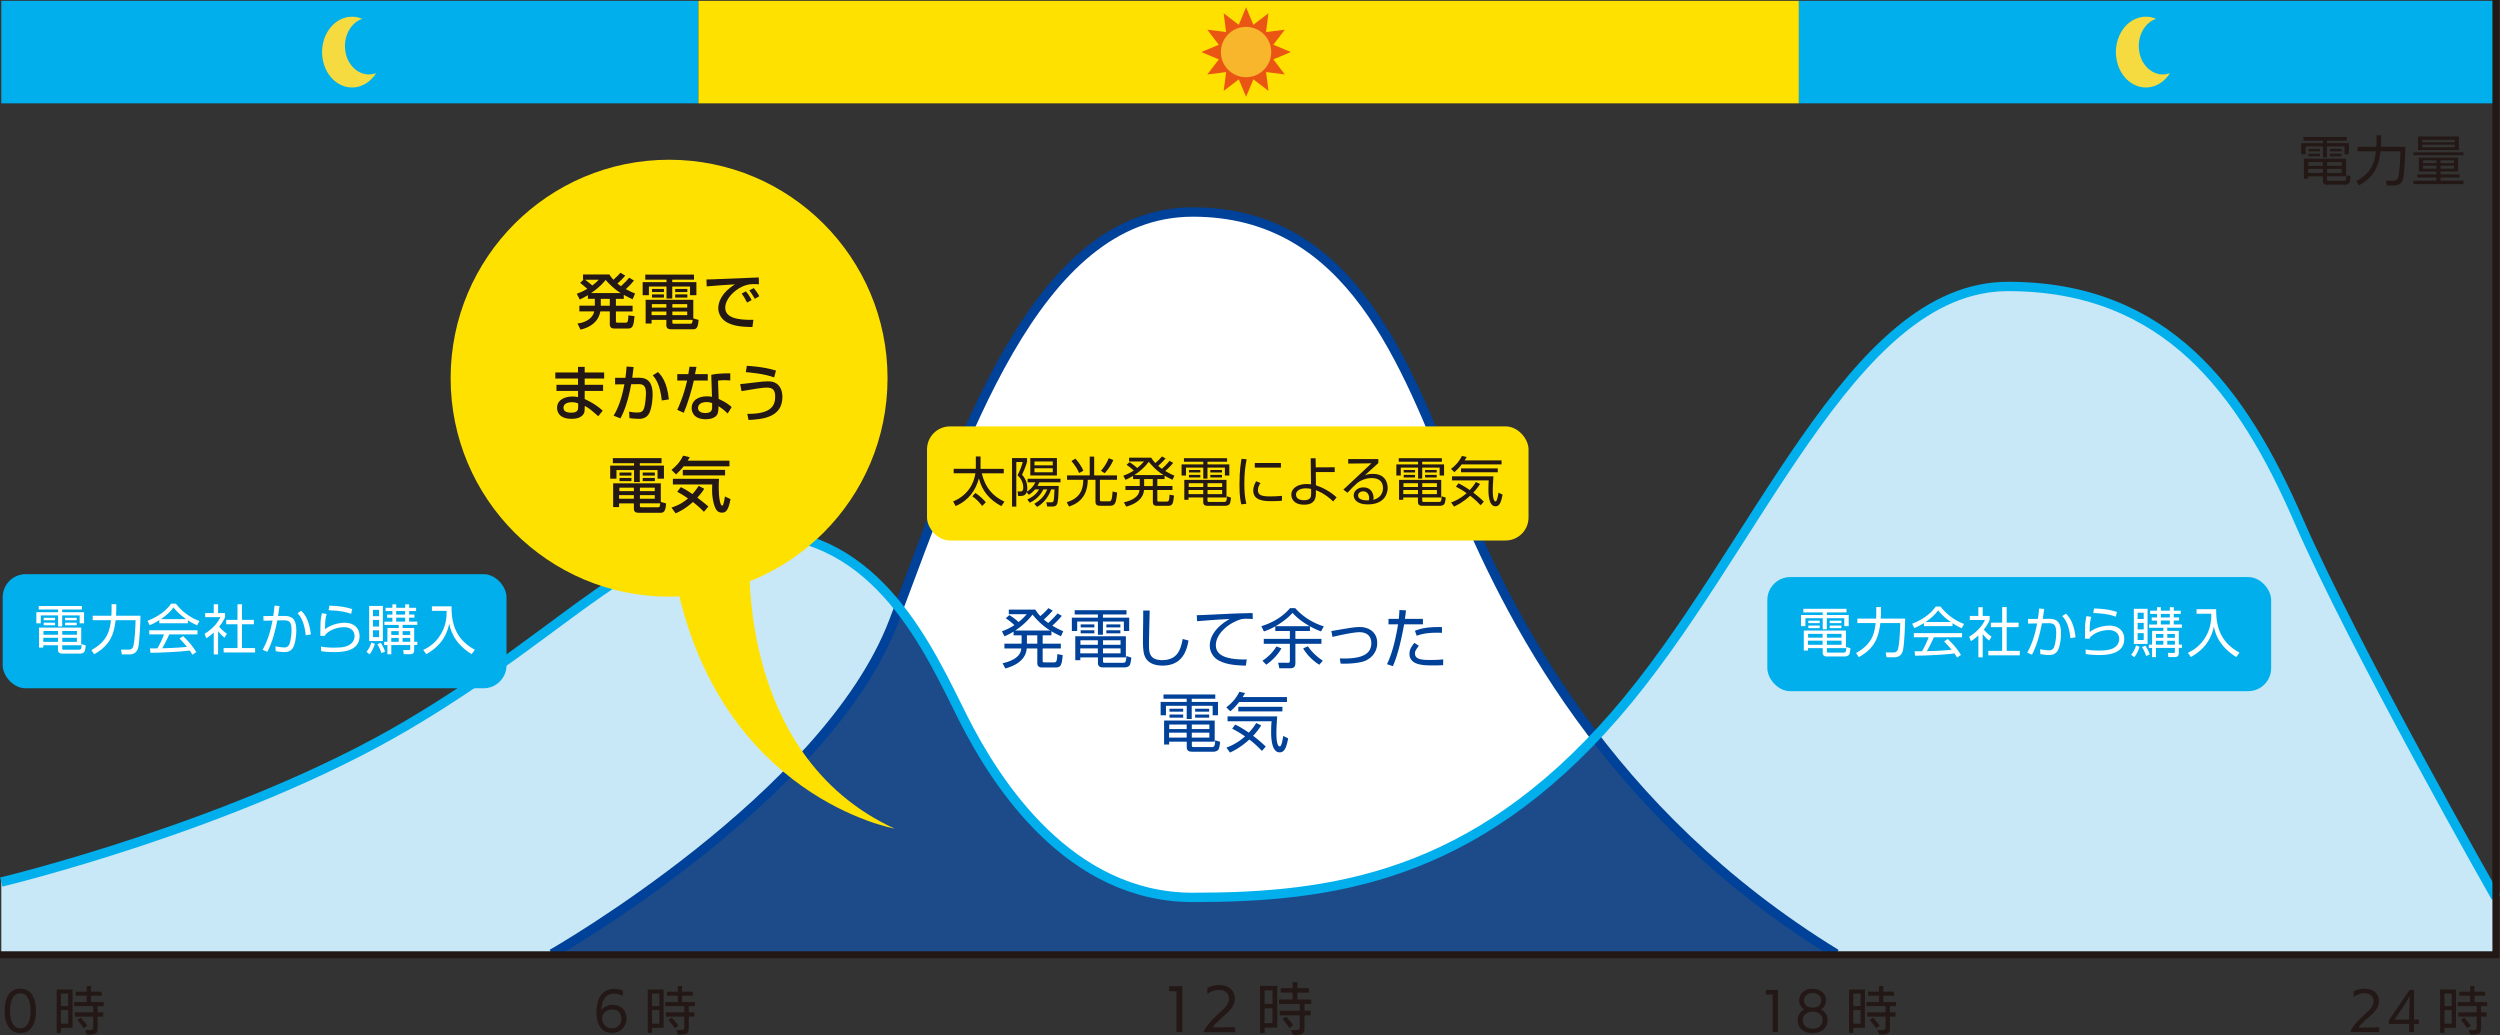 <svg xmlns="http://www.w3.org/2000/svg" id="_レイヤー_1" data-name="レイヤー_1" version="1.1" viewBox="0 0 694.08 287.38"><rect x="0" y="0" width="694.08" height="287.38" fill="#333333" stroke="none"/><defs><style>.st1{fill:#00afec}.st2{fill:#fff}.st4{fill:#f5db3f}.st5{fill:#231815}.st10{fill:#c8e8f7}.st11{fill:#ffe100}.st12{fill:#004199}</style></defs><path d="M638.12 143.98c-15.5-35.64-36.58-64.86-80.61-64.86s-69.76 73.77-109.13 119.02c-1.89 2.18-3.8 4.23-5.71 6.23 16.18 21.16 37.77 42.46 67.09 60.46h183.18v-16.08s-39.33-69.13-54.83-104.77ZM248.11 172.54c.52-1.35 1.03-2.72 1.55-4.09-9.09-11.54-21.49-20.9-39.37-20.9-33.48 0-50.22 25.66-97.35 53.45C65.81 228.8.36 244.48.36 244.48v20.36h152.88s76.27-43.48 94.87-92.3Z" class="st10"/><path d="M331.15 248.75c32.51 0 73.68-4.87 111.52-44.38-19.06-24.93-30.6-49.66-38.31-68.54-14.26-34.92-29.14-76.97-73.21-76.97s-63.29 61.31-81.49 109.59c7.93 10.06 13.34 21.79 17.67 30.42 9.3 18.53 29.67 49.89 63.82 49.89Z" class="st2"/><path d="M442.67 204.38c-37.85 39.51-79.02 44.38-111.52 44.38-34.15 0-54.52-31.36-63.82-49.89-4.33-8.63-9.74-20.36-17.67-30.42-.52 1.37-1.04 2.74-1.55 4.09-18.6 48.82-94.87 92.3-94.87 92.3h356.53c-29.32-18-50.92-39.3-67.09-60.46Z" style="fill:#1d4a89"/><path d="M153.24 264.84s76.27-43.48 94.87-92.3c18.6-48.82 38.97-113.68 83.04-113.68s58.95 42.05 73.21 76.97c14.26 34.92 41.54 89.8 105.41 129" style="stroke:#004199;fill:none;stroke-miterlimit:10;stroke-width:2.6px"/><path d="M692.95 249.16s-39.33-69.13-54.83-104.77-36.58-64.86-80.61-64.86-69.76 73.77-109.13 119.02c-39.37 45.26-78.76 50.6-117.23 50.6-34.15 0-54.52-31.36-63.82-49.89-9.3-18.53-23.56-51.32-57.04-51.32s-50.22 25.66-97.35 53.45C65.81 229.2.36 244.88.36 244.88" style="fill:none;stroke-miterlimit:10;stroke-width:2.6px;stroke:#00afec"/><rect width="139.87" height="31.68" x=".75" y="159.41" class="st1" rx="6.38" ry="6.38"/><path d="M22.73 169.23h-5.46v.73h6.07v3.09h-1.23v-2.2h-4.84v3.06h-1.15v-3.06h-4.8v2.2h-1.23v-3.09h6.03v-.73h-5.37v-.99h11.98v.99Zm-.17 9.92h-5.28v.78c0 .33 0 .46.48.46h4.06c.66 0 .78-.13.85-1.57l1.14.37c-.06.63-.18 1.38-.35 1.69-.25.52-1.06.58-1.21.58h-4.81c-.6 0-1.35-.05-1.35-1.06v-1.26h-4.08v.66h-1.17v-5.55h11.71v4.89Zm-6.46-2.08h-4.08v1.14h4.08v-1.14Zm0-1.89h-4.03v1.05h4.03v-1.05Zm-.81-3.66v.69h-3.16v-.69h3.16Zm0 1.35v.72h-3.16v-.72h3.16Zm6.06 2.31h-4.06v1.05h4.06v-1.05Zm0 1.89h-4.06v1.14h4.06v-1.14Zm-.05-5.55v.69h-3.24v-.69h3.24Zm0 1.35v.72h-3.24v-.72h3.24ZM30.96 167.74h1.32v1.69c0 .35-.02.78-.06 1.52H39c0 1.54-.26 7.5-.64 8.92-.42 1.57-1.66 1.81-2.28 1.81h-2.26l-.21-1.33h2.16c.82 0 1.09-.5 1.21-.87.45-1.35.63-5.68.66-7.3h-5.53c-.45 3.73-1.42 6.97-5.98 9.46l-.76-1.15c4.44-2.44 5.08-5.35 5.44-8.31h-5.08v-1.23h5.19c.03-.35.06-.84.06-1.57v-1.63ZM52.16 173.03h-7.93v-.84c-1.33.82-2.16 1.18-2.67 1.39l-.61-1.21c4.47-1.75 6.15-4.18 6.55-4.78h1.33c1.56 2.08 3.94 3.9 6.55 4.83l-.66 1.2c-.66-.3-1.5-.69-2.56-1.41v.82Zm-1.32 3.56c1.6 1.57 2.52 2.62 3.67 4.45l-1.08.72c-.24-.4-.42-.69-.73-1.15-2.5.36-8.62.63-10.93.63l-.14-1.23h2.07c.94-1.62 1.51-3.01 1.84-3.88h-4.11v-1.15h13.39v1.15h-7.83c-.36.83-.96 2.13-1.93 3.85.37-.02 2.05-.06 2.37-.07 1.83-.07 3.37-.21 4.48-.31-.15-.19-.9-1.14-2.07-2.32l.99-.67Zm.84-4.69c-2.11-1.5-2.98-2.58-3.51-3.24-.94 1.32-2.22 2.37-3.48 3.24h6.99ZM60.55 181.69h-1.21v-6.07c-.94.87-1.63 1.32-2.05 1.59l-.51-1.23c2.49-1.5 3.88-3.43 4.39-4.65h-4.2v-1.12h2.37v-2.44h1.21v2.44h1.93v1.14c-.15.36-.54 1.29-1.64 2.65.79.92 1.32 1.36 2.16 1.96l-.67 1.09c-.79-.64-.96-.82-1.78-1.8v6.43Zm6.64-13.93v4.33h3.3v1.23h-3.3v6.6h3.64v1.23h-8.74v-1.23h3.84v-6.6H62.8v-1.23h3.13v-4.33h1.26ZM77.6 168.28c-.06.48-.13 1.08-.4 2.74L79 171c2.32-.01 3.27 1.17 3.27 4.05 0 1.51-.31 4.11-1.12 5.08-.72.88-1.68.91-2.25.91-.94 0-1.98-.18-2.35-.24l-.09-1.35c1.31.24 2.17.31 2.47.31.21 0 .96 0 1.35-.78.45-.9.66-2.98.66-4.08 0-2.47-.79-2.71-2.44-2.68l-1.51.03c-.57 2.79-1.17 5.56-2.76 8.71l-1.33-.54c1.36-2.38 2.22-5.22 2.76-8.14l-2.5.05-.03-1.29 2.74-.02c.2-1.32.27-2.1.35-2.88l1.41.12Zm7.29 8.1c-.39-4.03-1.72-5.53-2.28-6.15l1.03-.66c.71.69 2.19 2.25 2.67 6.57l-1.43.24ZM90.69 170.44c-.38 1.43-.44 1.92-.45 4.26 2.23-1.81 5.28-1.81 5.52-1.81 2.46 0 4.08 1.48 4.08 3.69 0 4.47-5.28 4.47-7.14 4.47-.48 0-1.95 0-3.54-.27l-.06-1.27c.72.12 1.72.3 3.61.3 2.41 0 3.82-.22 4.92-1.26.52-.5.81-1.24.81-1.96 0-1.41-1.05-2.46-2.88-2.46s-3.99.67-5.26 2.11c-.03.13-.03.16-.05.3l-1.33-.03c.02-.51.03-2.85.05-3.19.05-1.69.25-2.47.4-3.07l1.32.21Zm6.79-.01c-1.31-.48-2.62-.87-6.25-1.02l.22-1.27c3.09.1 4.77.45 6.34.96l-.31 1.33ZM101.74 180.98c.67-.84 1.02-1.51 1.38-2.61l.96.4c-.18.6-.6 1.84-1.47 2.89l-.87-.69Zm4.56-12.76v9.76h-3.81v-9.76h3.81Zm-1.06 1.1h-1.68v1.75h1.68v-1.75Zm0 2.8h-1.68v1.83h1.68v-1.83Zm0 2.86h-1.68v1.9h1.68v-1.9Zm.67 6.36c-.43-1.33-.84-1.98-1.17-2.49l.96-.38c.5.71.95 1.6 1.21 2.44l-1 .42Zm7.67-10.72h1.48v.87h-1.48v1.09h2.28v.91h-4.08v.86h3.21v3.82h.87v.91h-.87v1.41c0 .93-.46 1.14-1.21 1.14h-1.69l-.15-1.17 1.51.02c.31 0 .45-.07.45-.36v-1.03h-5.26v2.55h-1.08v-2.55h-.9v-.91h.9v-3.82h3.15v-.86h-3.99v-.91h2.22v-1.09h-1.48v-.87h1.48v-.98h-1.9v-.9h1.9v-.96h1.07v.96h2.49v-.96h1.09v.96h1.93v.9h-1.93v.98Zm-2.88 4.6h-2.07v1.05h2.07v-1.05Zm0 1.89h-2.07v1.07h2.07v-1.07Zm1.78-7.46h-2.49v.98h2.49v-.98Zm0 1.84h-2.49v1.09h2.49v-1.09Zm1.41 3.73h-2.11v1.05h2.11v-1.05Zm0 1.89h-2.11v1.07h2.11v-1.07ZM125.37 168.33c-.12 5.88 1.98 9.64 6.46 12.06l-.88 1.23c-5.2-3.18-5.98-7.23-6.22-8.46-.6 2.61-1.81 5.88-6.39 8.46l-.84-1.18c.96-.45 3.16-1.5 4.84-4.27 1.68-2.76 1.66-5.31 1.65-6.57h-4.08v-1.26h5.46Z" class="st2"/><rect width="139.87" height="31.68" x="490.67" y="160.21" class="st1" rx="6.38" ry="6.38"/><path d="M512.65 170.02h-5.46v.73h6.07v3.09h-1.23v-2.2h-4.84v3.06h-1.15v-3.06h-4.8v2.2h-1.23v-3.09h6.03v-.73h-5.37v-.99h11.98v.99Zm-.16 9.93h-5.28v.78c0 .33 0 .46.48.46h4.06c.66 0 .78-.13.86-1.57l1.14.37c-.06.63-.18 1.38-.34 1.69-.26.52-1.07.58-1.21.58h-4.81c-.6 0-1.35-.05-1.35-1.06v-1.26h-4.08v.66h-1.17v-5.55h11.71v4.89Zm-6.47-2.08h-4.08v1.14h4.08v-1.14Zm0-1.89h-4.03v1.05h4.03v-1.05Zm-.81-3.66v.69h-3.16v-.69h3.16Zm0 1.35v.72h-3.16v-.72h3.16Zm6.06 2.31h-4.06v1.05h4.06v-1.05Zm0 1.89h-4.06v1.14h4.06v-1.14Zm-.04-5.55v.69h-3.24v-.69h3.24Zm0 1.35v.72h-3.24v-.72h3.24ZM520.89 168.54h1.32v1.69c0 .35-.02.78-.06 1.52h6.78c0 1.54-.25 7.5-.64 8.92-.42 1.57-1.66 1.81-2.28 1.81h-2.26l-.21-1.33h2.16c.82 0 1.09-.5 1.21-.87.45-1.35.63-5.68.66-7.3h-5.53c-.45 3.73-1.43 6.97-5.98 9.46l-.76-1.15c4.44-2.44 5.08-5.35 5.44-8.31h-5.08v-1.23h5.19c.03-.35.06-.84.06-1.57v-1.63ZM542.08 173.83h-7.93v-.84c-1.34.82-2.16 1.18-2.67 1.39l-.61-1.21c4.47-1.75 6.15-4.18 6.55-4.78h1.33c1.56 2.08 3.94 3.9 6.55 4.83l-.66 1.2c-.66-.3-1.5-.69-2.56-1.41v.82Zm-1.32 3.56c1.6 1.57 2.52 2.62 3.67 4.45l-1.08.72c-.24-.4-.42-.69-.74-1.15-2.5.36-8.62.63-10.93.63l-.14-1.23h2.07c.95-1.62 1.51-3.01 1.84-3.88h-4.11v-1.15h13.39v1.15h-7.83c-.36.83-.96 2.13-1.93 3.85.38-.02 2.06-.06 2.37-.07 1.83-.07 3.37-.21 4.48-.31-.15-.19-.9-1.14-2.07-2.32l.99-.67Zm.84-4.7c-2.12-1.5-2.98-2.58-3.51-3.24-.94 1.32-2.22 2.37-3.48 3.24h6.99ZM550.47 182.49h-1.21v-6.07a14.2 14.2 0 0 1-2.06 1.59l-.51-1.23c2.49-1.5 3.88-3.43 4.39-4.65h-4.2v-1.12h2.37v-2.44h1.21v2.44h1.93v1.14c-.15.36-.54 1.29-1.63 2.65.79.92 1.32 1.36 2.16 1.96l-.68 1.09c-.79-.64-.96-.82-1.78-1.8v6.43Zm6.65-13.94v4.33h3.3v1.23h-3.3v6.6h3.64v1.23h-8.74v-1.23h3.84v-6.6h-3.13v-1.23h3.13v-4.33h1.26ZM567.53 169.08c-.06.48-.13 1.08-.4 2.74l1.8-.02c2.32-.01 3.27 1.17 3.27 4.05 0 1.51-.31 4.11-1.12 5.08-.72.88-1.68.91-2.25.91-.94 0-1.98-.18-2.35-.24l-.09-1.35c1.3.24 2.17.31 2.47.31.21 0 .96 0 1.35-.78.45-.9.66-2.98.66-4.08 0-2.47-.79-2.71-2.45-2.68l-1.51.03c-.57 2.79-1.17 5.56-2.76 8.71l-1.34-.54c1.36-2.38 2.22-5.22 2.76-8.14l-2.5.05-.03-1.29 2.74-.02c.2-1.32.27-2.1.35-2.88l1.41.12Zm7.29 8.1c-.39-4.03-1.72-5.53-2.28-6.15l1.03-.66c.7.69 2.19 2.25 2.67 6.57l-1.42.24ZM580.61 171.24c-.38 1.43-.44 1.92-.45 4.26 2.24-1.81 5.28-1.81 5.52-1.81 2.46 0 4.08 1.48 4.08 3.69 0 4.47-5.28 4.47-7.14 4.47-.48 0-1.95 0-3.54-.27l-.06-1.27c.72.12 1.72.3 3.61.3 2.41 0 3.83-.22 4.92-1.26.52-.5.81-1.24.81-1.96 0-1.41-1.05-2.46-2.88-2.46s-3.99.67-5.26 2.11c-.03.13-.03.16-.05.3l-1.33-.03c.02-.51.03-2.85.04-3.19.05-1.69.26-2.47.4-3.07l1.32.21Zm6.8-.02c-1.31-.48-2.62-.87-6.25-1.02l.22-1.27c3.09.1 4.77.45 6.34.96l-.31 1.33ZM591.67 181.78c.68-.84 1.02-1.51 1.38-2.61l.96.4c-.18.6-.6 1.84-1.47 2.89l-.87-.69Zm4.56-12.76v9.76h-3.81v-9.76h3.81Zm-1.07 1.09h-1.68v1.75h1.68v-1.75Zm0 2.81h-1.68v1.83h1.68v-1.83Zm0 2.86h-1.68v1.9h1.68v-1.9Zm.68 6.36c-.44-1.33-.84-1.98-1.17-2.49l.96-.38c.49.71.94 1.6 1.21 2.44l-1 .42Zm7.66-10.72h1.49v.87h-1.49v1.09h2.28v.91h-4.08v.86h3.21v3.82h.87v.91h-.87v1.41c0 .93-.47 1.14-1.21 1.14h-1.69l-.15-1.17 1.51.02c.31 0 .45-.07.45-.36v-1.03h-5.26v2.55h-1.08v-2.55h-.9v-.91h.9v-3.82h3.15v-.86h-3.99v-.91h2.22v-1.09h-1.48v-.87h1.48v-.98h-1.9v-.9h1.9v-.96h1.07v.96h2.49v-.96h1.09v.96h1.93v.9h-1.93v.98Zm-2.88 4.6h-2.07v1.05h2.07v-1.05Zm0 1.89h-2.07v1.07h2.07v-1.07Zm1.79-7.47h-2.49v.98h2.49v-.98Zm0 1.85h-2.49v1.09h2.49v-1.09Zm1.41 3.73h-2.11v1.05h2.11v-1.05Zm0 1.89h-2.11v1.07h2.11v-1.07ZM615.29 169.12c-.12 5.88 1.98 9.64 6.46 12.06l-.88 1.23c-5.2-3.18-5.98-7.23-6.22-8.46-.6 2.61-1.82 5.88-6.39 8.46l-.84-1.18c.96-.45 3.16-1.5 4.84-4.27 1.68-2.76 1.66-5.31 1.65-6.57h-4.08v-1.26h5.46Z" class="st2"/><rect width="167" height="31.68" x="257.37" y="118.38" class="st11" rx="6.38" ry="6.38"/><path d="M272.23 126.74v3.43h6.45v1.24h-6.1c.95 3.99 3.04 6.36 6.28 7.87l-.84 1.24c-3.27-1.71-5.37-4.2-6.24-7.71-.88 3.22-2.73 6.06-6.45 7.69l-.72-1.29c4.09-1.66 5.79-4.99 6.19-7.81h-6.03v-1.24h6.15v-3.43h1.3Zm.46 13.72c-1.17-1.47-1.89-2.08-2.74-2.67l.84-.93c.97.6 2.28 1.81 2.91 2.58l-1 1.02ZM287.14 139.89c1.89-1.14 2.92-2.31 3.61-4.02h-1.08c-.34.67-1.32 2.58-3.78 3.7l-.67-.9c.52-.24 2.28-1.03 3.27-2.8h-1.12c-.74.87-1.32 1.24-1.75 1.5l-.6-.72c-.17.45-.4 1.05-1.74 1.05h-.6l-.18-1.27.6.03c.51.03.99-.07.99-1.08 0-1.92-1.17-3.01-1.59-3.42.48-.96 1.18-2.52 1.44-3.7h-1.78v12.39h-1.19v-13.48h4.17v1.05c-.42 1.48-1.06 2.91-1.39 3.61 1.18 1.18 1.47 2.76 1.47 3.67 0 .52-.09.81-.13 1 .54-.3 1.59-1.05 2.37-2.59h-2.16v-.99h9.13v.99h-5.88c-.15.34-.26.58-.5 1h5.88c-.09 3.12-.15 4.53-.54 5.2-.31.52-.86.52-1.33.52h-1.33l-.24-1.18 1.2.02c.6.01.68-.12.8-.35.16-.34.25-2.79.27-3.25h-.94c-.06.18-.99 3.3-3.9 4.86l-.75-.84Zm6.3-7.88h-7.39v-4.84h7.39v4.84Zm-1.16-3.9h-5.08v1.09h5.08v-1.09Zm0 1.9h-5.08v1.11h5.08v-1.11ZM302.54 131.98v-5.22h1.24v5.22h6.34v1.23h-4.75v5.56c0 .19 0 .42.46.42h2.02c.55 0 .88-.05 1.05-2.74l1.26.3c-.31 3.15-.63 3.67-2.08 3.67h-2.41c-.74 0-1.53 0-1.53-1.11v-6.1H302c-.03 2.55-.73 5.97-5.2 7.42l-.64-1.2c3.79-1.14 4.59-3.64 4.59-6.22h-4.5v-1.23h6.3Zm-3.97-4.65c.81.85 1.74 2.22 2.22 3.36l-1.19.64c-.42-1.06-1.26-2.32-2.14-3.33l1.11-.67Zm10.53.4c-.54 1.2-1.15 2.28-2.4 3.66l-1.03-.69c.69-.81 1.51-1.89 2.17-3.49l1.26.52ZM325.72 128.51c-.76.96-1.86 1.96-2.2 2.26 1.11.67 1.99 1.07 2.53 1.29l-.52 1.15c-1.23-.57-1.81-.91-2.2-1.15v.94h-2.02v1.93h4.2v1.11h-4.2v2.83c0 .31.06.39.43.39h2.1c.64 0 .76-.11.87-1.92l1.23.24c-.19 2.32-.47 2.85-1.63 2.85h-3.07c-.39 0-1.17 0-1.17-1.02v-3.37h-2.46c-.15 2.34-2.16 3.88-4.95 4.62l-.62-1.2c2.13-.48 4.18-1.44 4.32-3.42h-3.9v-1.11h3.97V133h-1.86v-.87c-.93.58-1.62.88-2.1 1.09l-.6-1.14c1.32-.51 2.13-.94 2.89-1.44-.39-.37-1-.93-1.99-1.59l.82-.74c1.09.68 1.81 1.31 2.13 1.62.78-.6 1.39-1.26 1.89-1.81h-4.14v-1.06h6.13c.3.46.6.93 1.15 1.5.87-.76 1.23-1.09 1.86-1.84l1 .56c-.92 1.06-1.93 1.96-2.07 2.07.52.43.83.66 1.03.81.39-.35 1.39-1.29 2.14-2.22l.99.57Zm-2.67 3.39c-2.17-1.3-3.64-3.12-4.11-3.69-1.11 1.47-2.47 2.7-4.02 3.69h8.13Zm-3 1.11h-2.4v1.93h2.4v-1.93ZM340.69 128.2h-5.46v.73h6.07v3.09h-1.23v-2.2h-4.84v3.06h-1.16v-3.06h-4.8v2.2h-1.23v-3.09h6.03v-.73h-5.37v-.99h11.98v.99Zm-.17 9.92h-5.28v.78c0 .33 0 .46.48.46h4.06c.66 0 .78-.13.85-1.57l1.14.37c-.06.63-.18 1.38-.35 1.69-.25.52-1.06.58-1.21.58h-4.81c-.6 0-1.35-.05-1.35-1.06v-1.26h-4.08v.66h-1.17v-5.55h11.71v4.89Zm-6.46-2.08h-4.08v1.14h4.08v-1.14Zm0-1.89h-4.03v1.05h4.03v-1.05Zm-.81-3.66v.69h-3.16v-.69h3.16Zm0 1.35v.72h-3.16v-.72h3.16Zm6.06 2.31h-4.06v1.05h4.06v-1.05Zm0 1.89h-4.06v1.14h4.06v-1.14Zm-.05-5.55v.69h-3.24v-.69h3.24Zm0 1.35v.72h-3.24v-.72h3.24ZM346.11 127.51c-.47 2.2-.64 4.44-.64 6.73 0 2.01.12 3.9.55 5.62l-1.39.17c-.24-.98-.51-2.1-.51-5.5 0-4.03.4-6.22.57-7.15l1.43.14Zm3.85 6.61c-.25.36-.72 1.03-.72 1.96 0 1.31.91 1.74 3.33 1.74.75 0 2.07-.02 3.34-.15v1.35c-.54.05-1.3.12-2.74.12-1.89 0-5.23 0-5.23-2.95 0-1.2.57-2.16.82-2.59l1.2.52Zm5.67-5.58v1.29h-7.26v-1.29h7.26ZM370.57 131.06h-5.26l.03 3.67c1.8.59 4.06 1.75 5.74 3.36l-.95 1.14c-.64-.63-2.32-2.2-4.8-3.15v1.04c0 1.89-.96 3-3.21 3-3.39 0-3.61-2.22-3.61-2.76 0-1.9 1.89-2.98 4.24-2.98.55 0 .96.06 1.23.09l-.09-7.24h1.36l.05 2.53 5.26-.03v1.33Zm-6.57 4.68c-.35-.07-.81-.17-1.45-.17-1.36 0-2.74.55-2.74 1.75 0 .36.15 1.56 2.25 1.56 1.93 0 1.95-1.08 1.95-1.86v-1.29ZM382.67 127.43v1.14c-.62.54-3.21 2.91-3.78 3.42.57-.24 1.09-.43 2.25-.43 3.85 0 4.12 3.04 4.12 3.91 0 1.59-.91 4.57-5.53 4.57-3 0-3.9-1.41-3.9-2.5 0-1.33 1.26-2.23 2.67-2.23 2.68 0 2.85 2.55 2.85 2.79 0 .29-.05.43-.12.67 2.01-.46 2.73-1.92 2.73-3.28 0-1.64-.95-2.77-3.15-2.77-2.34 0-3.99 1.36-4.06 1.44-.69.58-1.77 1.68-2.65 2.65l-1.14-.88c.42-.36 2.34-2.17 3.03-2.83.75-.71 4.09-3.81 4.77-4.47l-6.45.07v-1.26h8.37Zm-2.55 10.83c0-1.06-.66-1.86-1.66-1.86-.79 0-1.41.52-1.41 1.14 0 1.44 2.26 1.39 2.94 1.38.1-.27.14-.4.14-.66ZM400.31 128.2h-5.46v.73h6.07v3.09h-1.23v-2.2h-4.84v3.06h-1.15v-3.06h-4.8v2.2h-1.23v-3.09h6.03v-.73h-5.37v-.99h11.98v.99Zm-.17 9.92h-5.28v.78c0 .33 0 .46.48.46h4.06c.66 0 .78-.13.85-1.57l1.14.37c-.06.63-.18 1.38-.35 1.69-.25.52-1.06.58-1.21.58h-4.81c-.6 0-1.35-.05-1.35-1.06v-1.26h-4.08v.66h-1.17v-5.55h11.71v4.89Zm-6.46-2.08h-4.08v1.14h4.08v-1.14Zm0-1.89h-4.03v1.05h4.03v-1.05Zm-.81-3.66v.69h-3.16v-.69h3.16Zm0 1.35v.72h-3.16v-.72h3.16Zm6.06 2.31h-4.06v1.05h4.06v-1.05Zm0 1.89h-4.06v1.14h4.06v-1.14Zm-.05-5.55v.69h-3.24v-.69h3.24Zm0 1.35v.72h-3.24v-.72h3.24ZM416.88 127.81v1.12h-11.05c-.75.98-1.47 1.65-2.05 2.16l-.93-.91c.98-.75 2.14-1.8 3.03-3.6l1.32.29c-.21.38-.34.6-.57.95h10.26Zm-11.98 6.36c.54.26 1.44.71 3.15 1.88.93-.98 1.41-1.74 1.72-2.23l1.14.55c-.29.43-.79 1.26-1.87 2.4 1.44 1.08 2.32 1.92 2.92 2.49l-.88 1.02c-.51-.54-1.41-1.5-2.91-2.65-2.11 1.93-3.88 2.74-4.48 3.01l-.82-1.14c.69-.25 2.43-.91 4.32-2.59-1.26-.88-2.28-1.42-2.98-1.8l.71-.93Zm9.72-1.91c-.15 1.99-.18 3.33-.18 3.79 0 .74 0 3.16.79 3.16.43 0 .72-1.92.8-2.43l1.14.55c-.42 2.16-.86 3.24-1.98 3.24-1.96 0-1.96-3.79-1.96-4.71 0-1.5.07-2.14.1-2.49h-10.2v-1.12h11.49Zm1.21-1.14h-10.21v-1.07h10.21v1.07Z" class="st5"/><circle cx="185.76" cy="105" r="60.65" class="st11"/><path d="M208.18 152.67s-4.6 56.73 40.16 77.37c0 0-48.52-8.62-60.74-69.02l20.58-8.35Z" class="st11"/><path d="M176 77.89c-.35.44-.96 1.2-2.26 2.38 1.06.57 1.86.93 2.58 1.23l-.69 1.59c-.66-.3-1.33-.62-2.45-1.23v1.11H171v1.91h4.63v1.59H171v2.72c0 .37.17.4.46.4h2.18c.71 0 .74-.44.83-2.03l1.7.22c-.25 2.53-.42 3.44-1.84 3.44h-3.53c-.52 0-1.5 0-1.5-1.15v-3.61h-2.63c-.54 2.99-2.9 4.44-5.5 5.06l-.84-1.7c2.63-.3 4.39-1.77 4.64-3.36h-4.12v-1.59h4.29v-1.91h-1.92v-1.01c-1.06.64-1.69.93-2.26 1.2l-.83-1.59c.54-.19 1.45-.51 2.92-1.37-.08-.07-.96-.88-1.99-1.67l.96-.88h-.15v-1.45h7.31c.25.4.56.88 1.11 1.49 1.32-1.22 1.45-1.35 1.96-1.96l1.35.81c-.66.78-1.42 1.5-2.18 2.21.32.25.54.4.98.71 1.35-1.28 1.64-1.55 2.28-2.35l1.33.78Zm-13.57-.23c.86.59 1.92 1.54 2.01 1.6.93-.69 1.38-1.16 1.81-1.6h-3.82Zm9.91 3.71c-1.98-1.18-3.44-2.8-4.19-3.65-.59.71-1.62 2.01-4.05 3.65h8.24Zm-5.54 1.6v1.91h2.5v-1.91h-2.5ZM179.14 76.24h13.54v1.4h-6.04v.68h6.7v3.63h-1.77v-2.4h-4.93v3.34h-1.6v-3.34h-4.88v2.4h-1.74v-3.63h6.62v-.68h-5.89v-1.4Zm14.81 12.58c-.12 1.62-.34 2.6-1.47 2.6h-5.84c-.86 0-1.64-.05-1.64-1.15V88.8h-4.1v1.03h-1.65v-6.6h13.23v5.17l1.47.42ZM180.9 86.5v1h4.1v-1h-4.1Zm.08-2.06v.96H185v-.96h-4.02Zm.04-4.22h3.31v.86h-3.31v-.86Zm0 1.51h3.31v.89h-3.31v-.89Zm5.65 2.71v.96h4.12v-.96h-4.12Zm0 2.06v1h4.12v-1h-4.12Zm0 2.3v.61c0 .37 0 .47.42.47h4.54c.47 0 .59-.05.66-1.08h-5.62Zm.78-8.58h3.38v.86h-3.38v-.86Zm0 1.51h3.38v.89h-3.38v-.89ZM210.7 78.94c-.35-.03-.74-.07-1.47-.07-1.52 0-2.55.41-3.34.79-2.4 1.2-4.54 3.51-4.54 5.79 0 2.57 2.95 3.48 7.82 3.33l-.27 2.01c-3.63-.02-5.44-.44-6.97-1.23-1.52-.78-2.52-2.38-2.52-3.95 0-1.74.9-4.37 4.66-6.67-2.63.15-5.25.35-7.87.57l-.07-1.92c1.16 0 2.43-.07 3.6-.12 1.45-.07 9.2-.37 10.94-.44l.03 1.91ZM207.42 84c-.68-1.32-1.06-1.89-1.5-2.5l1.18-.62c.46.56 1.06 1.38 1.57 2.43l-1.25.69Zm2.16-1.03c-.93-1.54-1.05-1.7-1.54-2.35l1.25-.64c.56.67 1.27 1.7 1.5 2.26l-1.22.73ZM160.47 103.4v-1.55h1.86v1.55h5.4v1.7h-5.4v1.74h5.11v1.69h-5.11v2.26c.61.29 2.97 1.33 5 3.22l-1.23 1.55c-2.18-1.91-2.53-2.21-3.76-2.87v.34c0 1.2-.1 1.59-.37 1.98-.84 1.23-2.6 1.27-3.26 1.27-3.39 0-4.05-1.86-4.05-3.04 0-2.36 2.35-3.16 4.25-3.16.78 0 1.23.1 1.57.17v-1.72h-5.99v-1.69h5.99v-1.74h-6.31v-1.7h6.31Zm.04 8.58c-.46-.15-.98-.32-1.72-.32-.96 0-2.36.32-2.36 1.54 0 1.13 1.16 1.38 2.18 1.38 1.91 0 1.91-.96 1.91-1.65v-.95ZM175.91 101.89c-.07.73-.15 1.4-.37 2.99h2.04c3.39 0 3.61 3.04 3.61 4.71 0 .66-.1 3.29-.88 5.01-.76 1.69-2.45 1.69-3 1.69-.93 0-2.01-.14-2.55-.2l-.1-1.81c.47.1 1.28.25 2.28.25 1.08 0 1.6-.29 1.91-1.32.27-.88.49-2.94.49-4.03 0-1.74-.49-2.55-1.99-2.53l-2.11.02c-1.08 5.96-2.5 8.56-2.99 9.49l-1.89-.76c1.91-3.07 2.68-7.06 2.99-8.71l-2.58.03v-1.84h2.87c.17-1.27.25-2.21.32-3.12l1.96.14Zm7.82 9.3c-.46-4.61-1.87-6.26-2.5-6.99l1.45-.91c.93.93 2.5 2.67 3.02 7.6l-1.97.3ZM193.37 101.85c-.05.24-.39 1.89-.42 2.03h3.55v1.76h-3.87c-.44 2.21-1.86 6.87-2.79 8.96l-1.81-.81c.35-.74 1.81-3.97 2.74-8.15h-2.74v-1.76h3.07c.14-.74.22-1.33.32-2.06l1.94.03Zm9.37 3.77c-.56-.05-.91-.07-1.45-.07-1.05 0-1.5.07-1.94.13l.17 5.06c2.4 1.11 3.19 1.89 3.61 2.3l-1.11 1.77c-.39-.39-1.2-1.21-2.53-2.04 0 .35 0 1.64-.35 2.28-.54 1.01-2.01 1.35-3.17 1.35-3.56 0-3.95-2.28-3.95-3.11 0-1.97 1.62-3.26 4.25-3.26.67 0 1.06.07 1.4.14l-.2-6.11c1.28-.27 2.3-.39 5.27-.42l.02 1.98Zm-5.03 6.28c-.41-.14-.86-.27-1.57-.27-1.4 0-2.35.62-2.35 1.65 0 1.18 1.33 1.4 2.03 1.4 1.89 0 1.89-1.13 1.89-1.6v-1.18ZM207.45 114.9c6.36.07 7.77-2.04 7.77-4.78 0-1.99-.81-2.51-2.41-2.51-1.13 0-3.17.34-6.94.98l-.37-1.96c.66-.05 1.28-.1 3.43-.37 2.58-.32 3.31-.39 4.15-.39.79 0 2.26.03 3.26 1.33.86 1.11.88 2.62.88 3 0 5.74-5.6 6.21-9.4 6.4l-.35-1.7Zm7.48-10.11c-2.7-1.06-7.14-1.42-7.87-1.47l.29-1.76c.51.03 4.73.25 8.09 1.32l-.51 1.91ZM170.13 127.19h13.54v1.4h-6.04v.68h6.7v3.63h-1.77v-2.4h-4.93v3.34h-1.6v-3.34h-4.88v2.4h-1.74v-3.63h6.62v-.68h-5.89v-1.4Zm14.8 12.58c-.12 1.62-.34 2.6-1.47 2.6h-5.84c-.86 0-1.64-.05-1.64-1.15v-1.47h-4.1v1.03h-1.65v-6.6h13.23v5.17l1.47.42Zm-13.05-2.31v1h4.1v-1h-4.1Zm.09-2.06v.96h4.02v-.96h-4.02Zm.03-4.22h3.31v.86H172v-.86Zm0 1.5h3.31v.89H172v-.89Zm5.66 2.72v.96h4.12v-.96h-4.12Zm0 2.06v1h4.12v-1h-4.12Zm0 2.29v.61c0 .37 0 .47.42.47h4.54c.47 0 .59-.05.66-1.08h-5.62Zm.77-8.57h3.38v.86h-3.38v-.86Zm0 1.5h3.38v.89h-3.38v-.89ZM189.81 129.47c-.46.59-1 1.2-2.11 2.25l-1.28-1.27c1.06-.84 2.28-1.96 3.24-3.95l1.84.44c-.32.52-.39.68-.59.96h11.61v1.57h-12.71Zm5.63 12.63c-.51-.52-1.45-1.49-3.06-2.72-2.36 2.09-4.09 2.82-4.81 3.14l-1.15-1.6c2.55-.83 3.76-1.84 4.59-2.53-1.37-.98-2.36-1.52-2.99-1.86l1-1.3c.57.29 1.59.79 3.22 1.94.83-.91 1.32-1.64 1.74-2.28l1.54.81c-.27.44-.73 1.18-1.91 2.46 1.55 1.16 2.52 1.99 3.06 2.46l-1.23 1.47Zm-8.63-9.17h12.83c-.05.56-.1 1.2-.1 2.38 0 2.97.44 5.08.95 5.08.37 0 .57-1.25.78-2.55l1.54.73c-.62 3.46-1.47 3.76-2.4 3.76-.78 0-1.25-.39-1.49-.73-.73-1.01-1.22-3.38-1.22-5.5 0-.74.02-1.23.03-1.59h-10.92v-1.59Zm14.5-2.48v1.54h-11.75v-1.54h11.75Z" class="st5"/><path d="M294.79 170.98c-.92 1.15-2.23 2.36-2.64 2.72 1.33.81 2.39 1.28 3.04 1.55l-.63 1.39c-1.48-.68-2.18-1.1-2.65-1.39v1.13h-2.43v2.32h5.04v1.33h-5.04v3.4c0 .38.07.47.52.47h2.52c.77 0 .92-.13 1.04-2.3l1.48.29c-.23 2.79-.56 3.42-1.96 3.42h-3.69c-.47 0-1.4 0-1.4-1.22v-4.05h-2.95c-.18 2.81-2.59 4.66-5.94 5.54l-.74-1.44c2.55-.58 5.02-1.73 5.18-4.1h-4.68v-1.33h4.77v-2.32h-2.23v-1.04c-1.12.7-1.94 1.06-2.52 1.31l-.72-1.37c1.58-.61 2.55-1.13 3.47-1.73-.47-.45-1.21-1.12-2.39-1.91l.99-.88c1.31.81 2.18 1.57 2.55 1.94.94-.72 1.67-1.51 2.27-2.18h-4.97v-1.28h7.36c.36.56.72 1.12 1.39 1.8 1.04-.92 1.48-1.31 2.23-2.21l1.21.67c-1.1 1.28-2.32 2.36-2.48 2.48.63.52.99.79 1.24.97.47-.41 1.67-1.55 2.57-2.66l1.19.68Zm-3.2 4.07c-2.61-1.56-4.37-3.74-4.93-4.43-1.33 1.76-2.97 3.24-4.82 4.43h9.75Zm-3.6 1.33h-2.88v2.32h2.88v-2.32ZM312.76 170.6h-6.55v.88h7.29v3.71h-1.48v-2.64h-5.81v3.67h-1.39v-3.67h-5.76v2.64h-1.48v-3.71h7.23v-.88h-6.44v-1.19h14.38v1.19Zm-.2 11.91h-6.33v.94c0 .4 0 .56.58.56h4.88c.79 0 .94-.16 1.03-1.89l1.37.45c-.07.76-.22 1.66-.41 2.03-.31.63-1.28.7-1.46.7h-5.78c-.72 0-1.62-.05-1.62-1.28v-1.51h-4.89v.79h-1.4v-6.66h14.05v5.87Zm-7.76-2.5h-4.89v1.37h4.89v-1.37Zm0-2.26h-4.84v1.26h4.84v-1.26Zm-.97-4.39v.83h-3.8v-.83h3.8Zm0 1.62v.86h-3.8v-.86h3.8Zm7.27 2.77h-4.88v1.26h4.88v-1.26Zm0 2.26h-4.88v1.37h4.88v-1.37Zm-.05-6.65v.83h-3.89v-.83h3.89Zm0 1.62v.86h-3.89v-.86h3.89ZM319.19 169.52c0 .14-.2 7.92-.2 9.41 0 2.14.07 4.34 3.67 4.34 4.5 0 5.18-3.33 5.69-5.87l1.62.43c-.41 2.16-1.33 6.96-7.2 6.96-1.67 0-3.76-.4-4.75-2.2-.68-1.24-.7-3.11-.7-5.27 0-1.24.11-6.69.07-7.81h1.8ZM347.81 171.86c-.58-.04-1.13-.07-1.85-.07-.99 0-1.26.09-1.67.22-3.42 1.12-6.73 4.03-6.73 7.12 0 2.25 1.82 3.38 4.89 3.78 1.62.22 2.9.18 3.69.16l-.25 1.73c-3.8-.07-5.9-.54-7.63-1.48-1.44-.79-2.38-2.43-2.38-4.03 0-3.27 2.66-5.83 5.52-7.43-3.54.16-5.25.31-9.05.61l-.09-1.67c1.49 0 9.66-.45 11.48-.49.5-.02 3.67-.09 4.03-.11l.04 1.66ZM363.69 175.19h-4.05v2.18h7.23v1.37h-7.23v5.27c0 .86-.2 1.53-1.46 1.53h-2.99l-.34-1.55 2.7.02c.34 0 .56-.05.56-.52v-4.75h-7.25v-1.37h7.25v-2.18h-4.05v-1.3c-1.42.81-2.48 1.19-3.15 1.42l-.72-1.46c2.43-.74 5.65-2.25 7.97-5.02h1.42c1.94 2.18 4.64 4.05 7.95 5.07l-.77 1.4c-.86-.32-1.85-.74-3.08-1.42v1.3Zm-13.21 8.26c1.53-.99 3-2.43 3.89-3.98l1.39.54c-.81 1.55-2.45 3.33-4.21 4.53l-1.06-1.1Zm13.15-9.59c-2.82-1.6-4.16-3.02-4.77-3.71-.52.56-1.94 2.1-4.75 3.71h9.52Zm-.52 5.56c1.08 1.64 2.73 3.09 4.14 4.01l-.97 1.12c-1.71-1.04-3.44-2.73-4.48-4.53l1.31-.59ZM371.99 182.8c5.02.16 8.73-.61 8.73-4.26 0-1.19-.5-3.02-3.33-3.02-1.66 0-5.58.86-7.45 1.31l-.31-1.64c.65-.09 3.49-.59 4.08-.68.7-.13 2.59-.43 3.76-.43 2.36 0 4.89 1.24 4.89 4.46s-2.57 4.8-4.1 5.18c-2.36.59-4.95.56-6.06.52l-.22-1.44ZM390.34 169.45c-.05.63-.13 1.22-.29 2.37h5v1.51h-5.22c-.45 2.45-1.49 8.04-3.13 11.62l-1.64-.56c1.71-3.31 2.72-8.73 3.09-11.06h-2.66v-1.51h2.86c.11-.97.14-1.82.18-2.46l1.8.09Zm3.56 9.82c-.83 1.19-1.06 1.51-1.06 2.14 0 1.6 1.71 1.82 4.17 1.82 1.96 0 3.08-.11 3.67-.16l-.02 1.6c-.68.04-1.24.07-2.72.07-2.63 0-6.62 0-6.62-3.22 0-1.15.47-1.91 1.35-3.04l1.22.79Zm6.44-3.56c-.41-.04-.85-.05-1.53-.05-1.73 0-3.9.22-5.49.85l-.49-1.39c1.82-.68 3.45-1.08 7.5-1.03v1.62ZM337.41 194h-6.55v.88h7.29v3.71h-1.48v-2.64h-5.81v3.67h-1.39v-3.67h-5.76v2.64h-1.48v-3.71h7.23V194h-6.44v-1.19h14.38V194Zm-.19 11.91h-6.33v.94c0 .4 0 .56.58.56h4.88c.79 0 .94-.16 1.03-1.89l1.37.45c-.07.76-.22 1.66-.41 2.03-.31.63-1.28.7-1.46.7h-5.78c-.72 0-1.62-.05-1.62-1.28v-1.51h-4.89v.79h-1.4v-6.66h14.05v5.87Zm-7.76-2.5h-4.89v1.37h4.89v-1.37Zm0-2.26h-4.84v1.26h4.84v-1.26Zm-.97-4.39v.83h-3.8v-.83h3.8Zm0 1.62v.86h-3.8v-.86h3.8Zm7.27 2.77h-4.88v1.26h4.88v-1.26Zm0 2.26h-4.88v1.37h4.88v-1.37Zm-.06-6.65v.83h-3.89v-.83h3.89Zm0 1.62v.86h-3.89v-.86h3.89ZM357.3 193.54v1.35h-13.26a17.49 17.49 0 0 1-2.46 2.59l-1.12-1.1c1.17-.9 2.57-2.16 3.63-4.32l1.58.34c-.25.45-.41.72-.68 1.13h12.31Zm-14.37 7.62c.65.31 1.73.85 3.78 2.25 1.12-1.17 1.69-2.09 2.07-2.68l1.37.67c-.34.52-.95 1.51-2.25 2.88 1.73 1.3 2.79 2.3 3.51 2.99l-1.06 1.22c-.61-.65-1.69-1.8-3.49-3.18-2.54 2.32-4.66 3.29-5.38 3.62l-.99-1.37c.83-.31 2.91-1.1 5.18-3.11-1.51-1.06-2.74-1.71-3.58-2.16l.85-1.12Zm11.66-2.28c-.18 2.39-.22 3.99-.22 4.55 0 .88 0 3.8.95 3.8.52 0 .86-2.3.95-2.91l1.37.67c-.5 2.59-1.03 3.89-2.37 3.89-2.36 0-2.36-4.55-2.36-5.65 0-1.8.09-2.57.13-2.99h-12.23v-1.35h13.78Zm1.45-1.37h-12.25v-1.28h12.25v1.28Z" class="st12"/><path d="M.36.23H193.9v28.46H.36zM499.41.23h193.54v28.46H499.41z" class="st1"/><path d="M193.9.23h305.51v28.46H193.9z" class="st11"/><path d="M651.52 39.03h-5.46v.73h6.07v3.09h-1.23v-2.2h-4.84v3.06h-1.15v-3.06h-4.8v2.2h-1.23v-3.09h6.03v-.73h-5.37v-.99h11.98v.99Zm-.17 9.93h-5.28v.78c0 .33 0 .46.48.46h4.06c.66 0 .78-.13.86-1.57l1.14.37c-.06.63-.18 1.38-.34 1.69-.26.52-1.07.58-1.21.58h-4.81c-.6 0-1.35-.05-1.35-1.06v-1.26h-4.08v.66h-1.17v-5.55h11.71v4.89Zm-6.46-2.08h-4.08v1.14h4.08v-1.14Zm0-1.89h-4.03v1.05h4.03v-1.05Zm-.81-3.66v.69h-3.16v-.69h3.16Zm0 1.35v.72h-3.16v-.72h3.16Zm6.06 2.31h-4.06v1.05h4.06v-1.05Zm0 1.89h-4.06v1.14h4.06v-1.14Zm-.04-5.55v.69h-3.24v-.69h3.24Zm0 1.35v.72h-3.24v-.72h3.24ZM659.76 37.55h1.32v1.69c0 .35-.01.78-.06 1.52h6.78c0 1.54-.26 7.5-.64 8.92-.42 1.57-1.66 1.81-2.28 1.81h-2.26l-.21-1.33h2.16c.83 0 1.09-.5 1.21-.87.45-1.35.63-5.68.66-7.3h-5.53c-.45 3.73-1.43 6.97-5.98 9.46l-.76-1.15c4.44-2.44 5.08-5.35 5.44-8.31h-5.08v-1.23h5.19c.03-.35.06-.84.06-1.57v-1.63ZM670.05 42.3h13.89v.79h-13.89v-.79Zm12.42 5.3h-4.92v.82h5.31v.86h-5.31v.88h6.39v.97h-13.89v-.97h6.37v-.88h-5.29v-.86h5.29v-.82h-4.87v-3.82h10.92v3.82Zm.19-9.69v3.73h-11.34v-3.73h11.34Zm-1.15.9h-9.03v.69h9.03v-.69Zm0 1.36h-9.03v.71h9.03v-.71Zm-5.09 4.34h-3.7v.79h3.7v-.79Zm0 1.5h-3.7v.81h3.7v-.81Zm4.89-1.5h-3.76v.79h3.76v-.79Zm0 1.5h-3.76v.81h3.76v-.81ZM326.63 286.56v-11.35h-2.04v-1.4h3.66v12.75h-1.62ZM334.17 286.56c.33-1.31 2.12-3.26 3.96-4.97.86-.81 2.03-1.76 2.62-2.78.3-.5.44-1.04.44-1.57 0-1.26-.84-2.4-2.73-2.4-.95 0-2.14.25-3.26 1.14v-1.76c1.09-.5 2.18-.73 3.26-.73 2.98 0 4.37 1.75 4.37 3.68 0 2.14-1.34 3.4-3.66 5.44-.95.84-2.32 2.15-2.51 2.62l6.24-.05v1.39h-8.72ZM351.1 285.3v1.53h-1.29V273.7h4.8v11.6h-3.51Zm2.19-10.36h-2.2v3.77h2.2v-3.77Zm0 4.98h-2.2v4.13h2.2v-4.13Zm5.12 6.09c2.32 0 2.45-.14 2.45-.84v-3.26h-5.57v-1.29h5.57v-1.89h-5.77v-1.23h3.79v-1.92h-3.31v-1.23h3.31v-1.68h1.31v1.68h3.21v1.23h-3.21v1.92h3.85v1.23h-1.86v1.89h1.7v1.29h-1.7v3.29c0 1.7-.26 2.14-3.21 2.18l-.56-1.37Zm-.41-.57c-.45-.69-1.4-1.92-1.96-2.54l1.04-.67c.61.67 1.54 1.81 1.98 2.43l-1.06.78ZM172.91 276.48c-.94-.42-1.77-.62-2.49-.62-2.27 0-3.38 1.96-3.46 4.59.54-.92 1.89-1.46 2.99-1.46 2.49.01 3.99 1.43 3.99 3.85 0 2.17-1.69 3.93-4.09 3.93-.84 0-4.25-.21-4.25-5.71 0-4.86 2.36-6.52 4.86-6.52.73 0 1.54.14 2.45.43v1.5Zm-.4 6.34c0-1.46-.86-2.53-2.53-2.55-1.57 0-2.8 1.09-2.8 2.36 0 1.46 1 2.87 2.7 2.87 1.59 0 2.63-1.2 2.63-2.65v-.04ZM181.03 285.35v1.4h-1.19v-12.04h4.41v10.64h-3.22Zm2.02-9.5h-2.02v3.46h2.02v-3.46Zm0 4.57h-2.02v3.79h2.02v-3.79Zm4.69 5.59c2.13 0 2.25-.13 2.25-.77v-2.99h-5.11v-1.19h5.11v-1.73h-5.29v-1.13h3.48v-1.76h-3.03v-1.13h3.03v-1.54h1.2v1.54h2.95v1.13h-2.95v1.76h3.53v1.13h-1.7v1.73h1.56v1.19h-1.56v3.02c0 1.56-.24 1.96-2.95 2l-.51-1.26Zm-.37-.53c-.41-.63-1.29-1.76-1.8-2.33l.96-.62c.56.62 1.42 1.66 1.82 2.23l-.97.72ZM492.12 286.51V276.1h-1.87v-1.29h3.36v11.7h-1.49ZM507.39 283.25c0 2.05-1.62 3.58-4.15 3.58s-4.15-1.53-4.15-3.58c0-1.26.66-2.39 1.86-2.99-.97-.56-1.44-1.5-1.44-2.55 0-1.83 1.46-3.19 3.73-3.19s3.72 1.36 3.72 3.19c0 1.04-.47 1.96-1.44 2.55 1.26.6 1.87 1.73 1.87 2.99Zm-4.14-2.38c-1.66 0-2.76.99-2.76 2.35s1.09 2.39 2.76 2.39 2.76-1.02 2.76-2.39-1.1-2.35-2.76-2.35Zm0-5.16c-1.46 0-2.4.86-2.4 2.03s.94 2 2.4 2 2.4-.83 2.4-2-.96-2.03-2.4-2.03ZM514.54 285.35v1.4h-1.19v-12.04h4.41v10.64h-3.22Zm2.02-9.5h-2.02v3.46h2.02v-3.46Zm0 4.57h-2.02v3.79h2.02v-3.79Zm4.69 5.59c2.13 0 2.24-.13 2.24-.77v-2.99h-5.11v-1.19h5.11v-1.73h-5.29v-1.13h3.48v-1.76h-3.03v-1.13h3.03v-1.54h1.2v1.54h2.95v1.13h-2.95v1.76h3.53v1.13h-1.7v1.73h1.56v1.19h-1.56v3.02c0 1.56-.24 1.96-2.95 2l-.51-1.26Zm-.37-.53a26.8 26.8 0 0 0-1.8-2.33l.96-.62c.56.62 1.42 1.66 1.82 2.23l-.97.72ZM652.54 286.51c.3-1.2 1.94-2.99 3.63-4.56.79-.74 1.86-1.62 2.4-2.55.27-.46.4-.96.4-1.44 0-1.16-.77-2.2-2.5-2.2-.87 0-1.96.23-2.99 1.04v-1.62c1-.46 2-.67 2.99-.67 2.73 0 4 1.6 4 3.38 0 1.96-1.23 3.12-3.36 4.99-.87.77-2.13 1.97-2.3 2.4l5.72-.04v1.27h-7.99ZM668.86 286.51v-2.23h-5.63v-.99l5.75-8.48h1.23v8.25h1.34v1.22h-1.34v2.23h-1.34Zm.01-5.52c0-.19.13-2.89.19-4.46h-.03c-.04.07-.74 1.32-1.27 2.13l-2.95 4.43 4.05-.03.02-2.07ZM678.65 285.35v1.4h-1.19v-12.04h4.41v10.64h-3.22Zm2.02-9.5h-2.02v3.46h2.02v-3.46Zm0 4.57h-2.02v3.79h2.02v-3.79Zm4.69 5.59c2.13 0 2.24-.13 2.24-.77v-2.99h-5.11v-1.19h5.11v-1.73h-5.29v-1.13h3.48v-1.76h-3.03v-1.13h3.03v-1.54h1.2v1.54h2.95v1.13h-2.95v1.76h3.53v1.13h-1.7v1.73h1.56v1.19h-1.56v3.02c0 1.56-.24 1.96-2.95 2l-.51-1.26Zm-.37-.53a26.8 26.8 0 0 0-1.8-2.33l.96-.62c.56.62 1.42 1.66 1.82 2.23l-.97.72ZM1.29 280.65c0-2.93.94-6.15 4.35-6.15s4.35 3.22 4.35 6.15-.97 6.15-4.35 6.15-4.35-3.23-4.35-6.15Zm7.2-.02c0-1.92-.47-4.86-2.85-4.86s-2.86 2.95-2.86 4.86.49 4.85 2.86 4.85 2.85-2.93 2.85-4.85ZM16.92 285.35v1.4h-1.19v-12.04h4.41v10.64h-3.22Zm2.02-9.5h-2.02v3.46h2.02v-3.46Zm0 4.57h-2.02v3.79h2.02v-3.79Zm4.69 5.59c2.13 0 2.25-.13 2.25-.77v-2.99h-5.11v-1.19h5.11v-1.73h-5.29v-1.13h3.48v-1.76h-3.03v-1.13h3.03v-1.54h1.2v1.54h2.95v1.13h-2.95v1.76h3.53v1.13h-1.7v1.73h1.56v1.19H27.1v3.02c0 1.56-.24 1.96-2.95 2l-.51-1.26Zm-.37-.53c-.41-.63-1.29-1.76-1.8-2.33l.96-.62c.56.62 1.42 1.66 1.82 2.23l-.97.72Z" class="st5"/><path d="m358.37 14.44-4.85-2.02 3.19-4.18-5.22.66.67-5.21h-.01l-4.18 3.19-2.02-4.85h-.01l-2.02 4.85-4.18-3.19h-.01l.67 5.22-5.21-.67 3.19 4.19-4.85 2.02 4.85 2.04-3.19 4.18 5.22-.66-.67 5.21h.01l4.18-3.19 2.02 4.85h.01l2.02-4.85 4.18 3.19h.01L351.5 20l5.21.67-3.19-4.19 4.85-2.02Zm-9.28 5.47-1.46.85h-3.38l-1.45-.84h-.01l-1.46-.85-.84-1.45-.85-1.47v-3.38l.84-1.45.85-1.47 1.45-.84h.01l1.46-.85h3.38l1.45.84h.01l1.46.85.84 1.45.85 1.47v3.38l-.84 1.45-.85 1.47-1.45.84h-.01Z" style="fill:#ea5514"/><circle cx="345.94" cy="14.45" r="6.99" style="fill:#f8b62d"/><path d="M96.06 15.06c-1.07-4.16.93-8.56 4.45-9.82.02 0 .04-.01.06-.02-1.63-.7-3.45-.8-5.24-.16-4.4 1.57-6.88 7.05-5.55 12.25 1.33 5.19 5.97 8.13 10.37 6.56 1.78-.64 3.25-1.92 4.28-3.56-.02 0-.04.02-.06.02-3.53 1.26-7.25-1.1-8.32-5.26ZM594.08 15.06c-1.07-4.16.93-8.56 4.45-9.82.02 0 .04-.01.06-.02-1.63-.7-3.45-.8-5.24-.16-4.4 1.57-6.88 7.05-5.55 12.25 1.33 5.19 5.97 8.13 10.37 6.56 1.78-.64 3.25-1.92 4.28-3.56-.02 0-.04.02-.06.02-3.53 1.26-7.25-1.1-8.32-5.26Z" class="st4"/><path d="M0 265.08h692.95V0" style="stroke:#231815;stroke-width:1.95px;fill:none;stroke-miterlimit:10"/></svg>